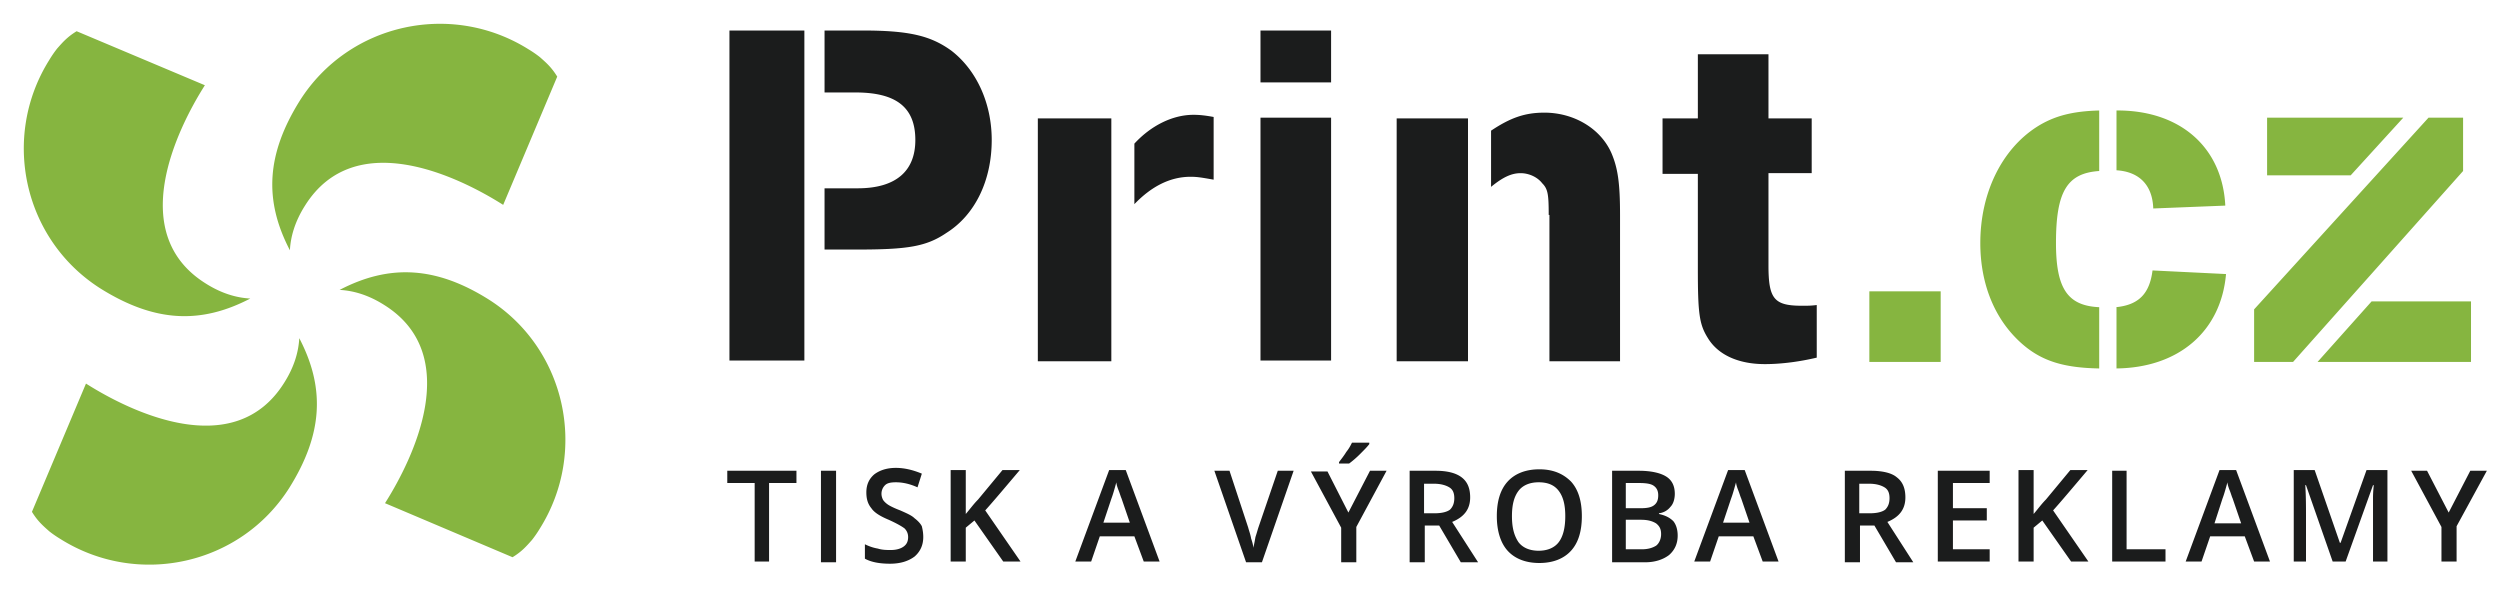<svg width="210" height="50" fill="none" xmlns="http://www.w3.org/2000/svg"><path d="M64.602 47.17h-1.21v-6.597h-2.3v-1.03h5.81v1.03h-2.3v6.597ZM70.23 39.544h-1.27v7.687h1.27v-7.687ZM77.554 45.112c0 .666-.242 1.21-.726 1.634-.484.364-1.15.606-2.058.606-.847 0-1.574-.121-2.118-.424v-1.21c.363.181.726.302 1.09.363.362.12.786.12 1.089.12.484 0 .847-.12 1.09-.302.241-.181.362-.424.362-.787 0-.303-.12-.544-.302-.726-.242-.182-.666-.424-1.332-.726-.726-.303-1.21-.606-1.453-.969-.302-.363-.423-.787-.423-1.331 0-.666.242-1.15.666-1.514.484-.363 1.089-.544 1.815-.544.727 0 1.453.181 2.18.484l-.364 1.15c-.666-.303-1.271-.424-1.816-.424-.423 0-.726.06-.908.242a1.002 1.002 0 0 0-.302.727c0 .181.06.363.12.484.061.12.243.302.424.423.182.122.545.303 1.03.485.544.242.968.423 1.21.666.242.181.484.423.605.665.06.242.121.545.121.908ZM85.725 47.17h-1.452l-2.421-3.45-.727.605v2.845h-1.27v-7.687h1.27v3.692c.364-.423.666-.847 1.03-1.21l2.057-2.482h1.453c-1.332 1.574-2.3 2.724-2.906 3.39l2.966 4.297ZM94.925 43.962l-.726-2.118c-.06-.121-.121-.363-.242-.666-.121-.303-.182-.545-.182-.666-.12.424-.242.908-.423 1.392l-.666 1.998h2.24v.06Zm1.15 3.208-.787-2.118h-2.905l-.726 2.118h-1.332l2.845-7.687h1.392l2.845 7.687h-1.332ZM107.333 39.544h1.332l-2.663 7.687h-1.332l-2.663-7.687h1.271l1.574 4.781c.06.242.181.545.242.908.121.363.181.606.181.787.061-.242.121-.545.182-.908.121-.363.182-.605.242-.787l1.634-4.781ZM112.478 38.938v-.12c.182-.243.424-.545.605-.848.242-.303.363-.545.484-.787h1.453v.121c-.181.242-.424.484-.787.848a8.174 8.174 0 0 1-.908.786h-.847Zm.787 4.116 1.816-3.51h1.392l-2.542 4.72v2.967h-1.271v-2.906l-2.543-4.72h1.393l1.755 3.45ZM119.681 43.115h.847c.605 0 1.029-.121 1.271-.303.242-.242.363-.544.363-.968 0-.424-.121-.727-.423-.908-.303-.182-.727-.303-1.272-.303h-.847v2.482h.061Zm0 1.029v3.087h-1.271v-7.687h2.179c.968 0 1.694.181 2.178.545.485.363.727.907.727 1.694 0 .969-.484 1.634-1.513 2.058l2.179 3.39h-1.453l-1.816-3.087h-1.21ZM127.004 43.357c0 .968.182 1.634.545 2.179.363.484.968.726 1.695.726.726 0 1.331-.242 1.694-.726.364-.484.545-1.21.545-2.18 0-.968-.181-1.633-.545-2.117-.363-.485-.907-.727-1.694-.727-.727 0-1.332.242-1.695.727-.363.484-.545 1.15-.545 2.118Zm5.871 0c0 1.271-.302 2.24-.908 2.905-.605.666-1.513 1.03-2.663 1.03s-2.058-.364-2.663-1.03-.908-1.694-.908-2.905c0-1.271.303-2.24.908-2.905.605-.666 1.513-1.03 2.663-1.03s1.998.364 2.663 1.03c.606.666.908 1.634.908 2.905ZM136.567 43.72v2.421h1.332c.545 0 .908-.12 1.211-.302.242-.182.423-.545.423-.969 0-.424-.121-.666-.423-.908-.303-.181-.666-.302-1.271-.302h-1.272v.06Zm0-1.029h1.211c.545 0 .908-.06 1.15-.242.242-.181.363-.424.363-.847 0-.363-.121-.606-.363-.787-.242-.182-.666-.242-1.271-.242h-1.09v2.118Zm-1.21-3.147h2.3c1.029 0 1.816.181 2.3.484.484.303.726.787.726 1.453 0 .423-.121.847-.363 1.09a1.427 1.427 0 0 1-.968.544v.06c.544.121.908.303 1.21.606.242.302.363.726.363 1.21 0 .666-.242 1.21-.726 1.634-.484.364-1.15.606-1.997.606h-2.785v-7.687h-.06ZM146.978 43.962l-.726-2.118c-.061-.121-.121-.363-.242-.666-.121-.303-.182-.545-.182-.666-.121.424-.242.908-.424 1.392l-.666 1.998h2.24v.06Zm1.089 3.208-.786-2.118h-2.906l-.726 2.118h-1.332l2.845-7.687h1.392l2.845 7.687h-1.332ZM156.239 43.115h.847c.605 0 1.029-.121 1.271-.303.242-.242.363-.544.363-.968 0-.424-.121-.727-.424-.908-.302-.182-.726-.303-1.271-.303h-.847v2.482h.061Zm0 1.029v3.087h-1.272v-7.687h2.179c.969 0 1.756.181 2.179.545.485.363.727.907.727 1.694 0 .969-.485 1.634-1.513 2.058l2.178 3.39h-1.452l-1.816-3.087h-1.21ZM167.133 47.17h-4.358v-7.626h4.358v1.029h-3.087v2.118h2.845v1.03h-2.845v2.42h3.087v1.03ZM175.425 47.17h-1.452l-2.421-3.45-.727.605v2.845h-1.271v-7.687h1.271v3.692c.364-.423.666-.847 1.029-1.21l2.058-2.482h1.453c-1.332 1.574-2.3 2.724-2.905 3.39l2.965 4.297ZM177.423 47.17v-7.626h1.21v6.597h3.269v1.03h-4.479ZM188.257 43.962l-.726-2.118c-.061-.121-.121-.363-.243-.666-.121-.303-.181-.545-.181-.666-.121.424-.242.908-.424 1.392l-.666 2.058h2.24Zm1.089 3.208-.786-2.118h-2.906l-.726 2.118h-1.332l2.845-7.687h1.392l2.845 7.687h-1.332ZM195.944 47.17l-2.24-6.416h-.06c.06.969.06 1.816.06 2.663v3.753h-1.029v-7.687h1.756l2.118 6.113h.061l2.179-6.113h1.755v7.687h-1.211V41.844c0-.605.061-.969.061-1.09h-.061l-2.3 6.416h-1.089ZM205.689 43.054l1.815-3.51h1.392l-2.542 4.66v2.966h-1.271v-2.905l-2.542-4.721h1.332l1.816 3.51ZM61.273 2.562h6.294v27.721h-6.294V2.563Zm7.99 13.256h2.783c3.148 0 4.842-1.393 4.842-4.056 0-2.723-1.573-3.995-5.023-3.995h-2.603V2.562h3.148c3.934 0 5.75.424 7.505 1.695 2.118 1.634 3.39 4.418 3.39 7.505 0 3.39-1.393 6.295-3.814 7.808-1.695 1.15-3.268 1.392-7.505 1.392h-2.724v-5.144ZM87.178 9.946h6.174v20.398h-6.174V9.946Zm8.11 2.119c1.393-1.513 3.208-2.421 4.964-2.421.544 0 1.029.06 1.694.181v5.266c-1.029-.181-1.392-.242-1.936-.242-1.695 0-3.269.787-4.722 2.3v-5.084ZM105.881 6.92h5.931V2.562h-5.931V6.92Zm0 23.363h5.931V9.886h-5.931v20.397ZM117.32 9.946h5.992v20.398h-5.992V9.946Zm12.771 8.11c0-1.694-.06-2.178-.545-2.662-.423-.545-1.15-.848-1.815-.848-.727 0-1.453.303-2.482 1.15v-4.72c1.634-1.09 2.845-1.514 4.479-1.514 2.482 0 4.721 1.332 5.629 3.39.545 1.27.726 2.542.726 5.205v12.287h-5.931V18.057h-.061ZM139.654 9.946h2.966V4.56h5.932v5.386h3.631v4.6h-3.631v7.748c0 2.845.484 3.39 2.844 3.39.424 0 .727 0 1.211-.061v4.418c-1.271.303-2.845.545-4.358.545-2.239 0-3.934-.787-4.782-2.18-.726-1.15-.847-2.057-.847-5.81v-7.99h-2.966v-4.66Z" fill="#1B1C1C"/><path d="M6.436 2.623c-.787.484-1.15.908-1.634 1.452a9.234 9.234 0 0 0-.666.969C.08 11.52 1.956 20.114 8.433 24.23c4.54 2.844 8.413 3.026 12.59.847-1.15-.06-2.421-.424-3.753-1.271-6.658-4.176-2.481-12.832-.06-16.645L6.435 2.622ZM46.807 6.436c-.484-.787-.908-1.15-1.453-1.634a9.235 9.235 0 0 0-.968-.666C37.91.08 29.315 1.956 25.199 8.433c-2.845 4.54-3.026 8.413-.847 12.59.06-1.15.423-2.421 1.27-3.753 4.177-6.658 12.832-2.481 16.645-.06l4.54-10.774ZM43.054 46.807c.787-.484 1.15-.908 1.634-1.453a9.24 9.24 0 0 0 .666-.968c4.056-6.476 2.18-15.071-4.236-19.187-4.48-2.845-8.414-3.026-12.59-.847 1.15.06 2.421.423 3.753 1.27 6.657 4.177 2.481 12.832.06 16.645l10.713 4.54ZM2.683 42.994c.484.787.908 1.15 1.453 1.634.303.242.666.484.968.666 6.477 4.055 15.071 2.179 19.187-4.298 2.845-4.54 3.026-8.413.848-12.59-.061 1.15-.424 2.422-1.272 3.754-4.176 6.658-12.831 2.481-16.644.06l-4.54 10.774ZM163.017 24.473h-5.992v5.931h5.992v-5.931ZM177.725 25.804c1.937-.181 2.845-1.15 3.087-3.087l6.174.303c-.424 4.842-3.995 7.869-9.2 7.929v-5.145h-.061Zm0-16.523c5.387-.06 8.958 3.086 9.2 7.99l-6.052.241c-.061-1.937-1.15-3.087-3.087-3.208V9.281h-.061Zm-1.452 21.668c-2.906-.06-4.782-.605-6.477-2.118-2.239-1.998-3.45-4.964-3.45-8.414 0-4.236 1.816-7.868 4.721-9.744 1.514-.969 3.087-1.332 5.266-1.392v5.084c-2.723.181-3.631 1.755-3.631 6.052 0 3.814.968 5.266 3.631 5.387v5.145h-.06ZM207.565 30.404h-12.892l4.539-5.084h8.353v5.084ZM190.436 9.886h11.439l-4.418 4.842h-7.021V9.886Zm-1.09 16.1 14.648-16.1h2.905v4.479l-14.284 16.04h-3.269v-4.42Z" fill="#86B540"/></svg>